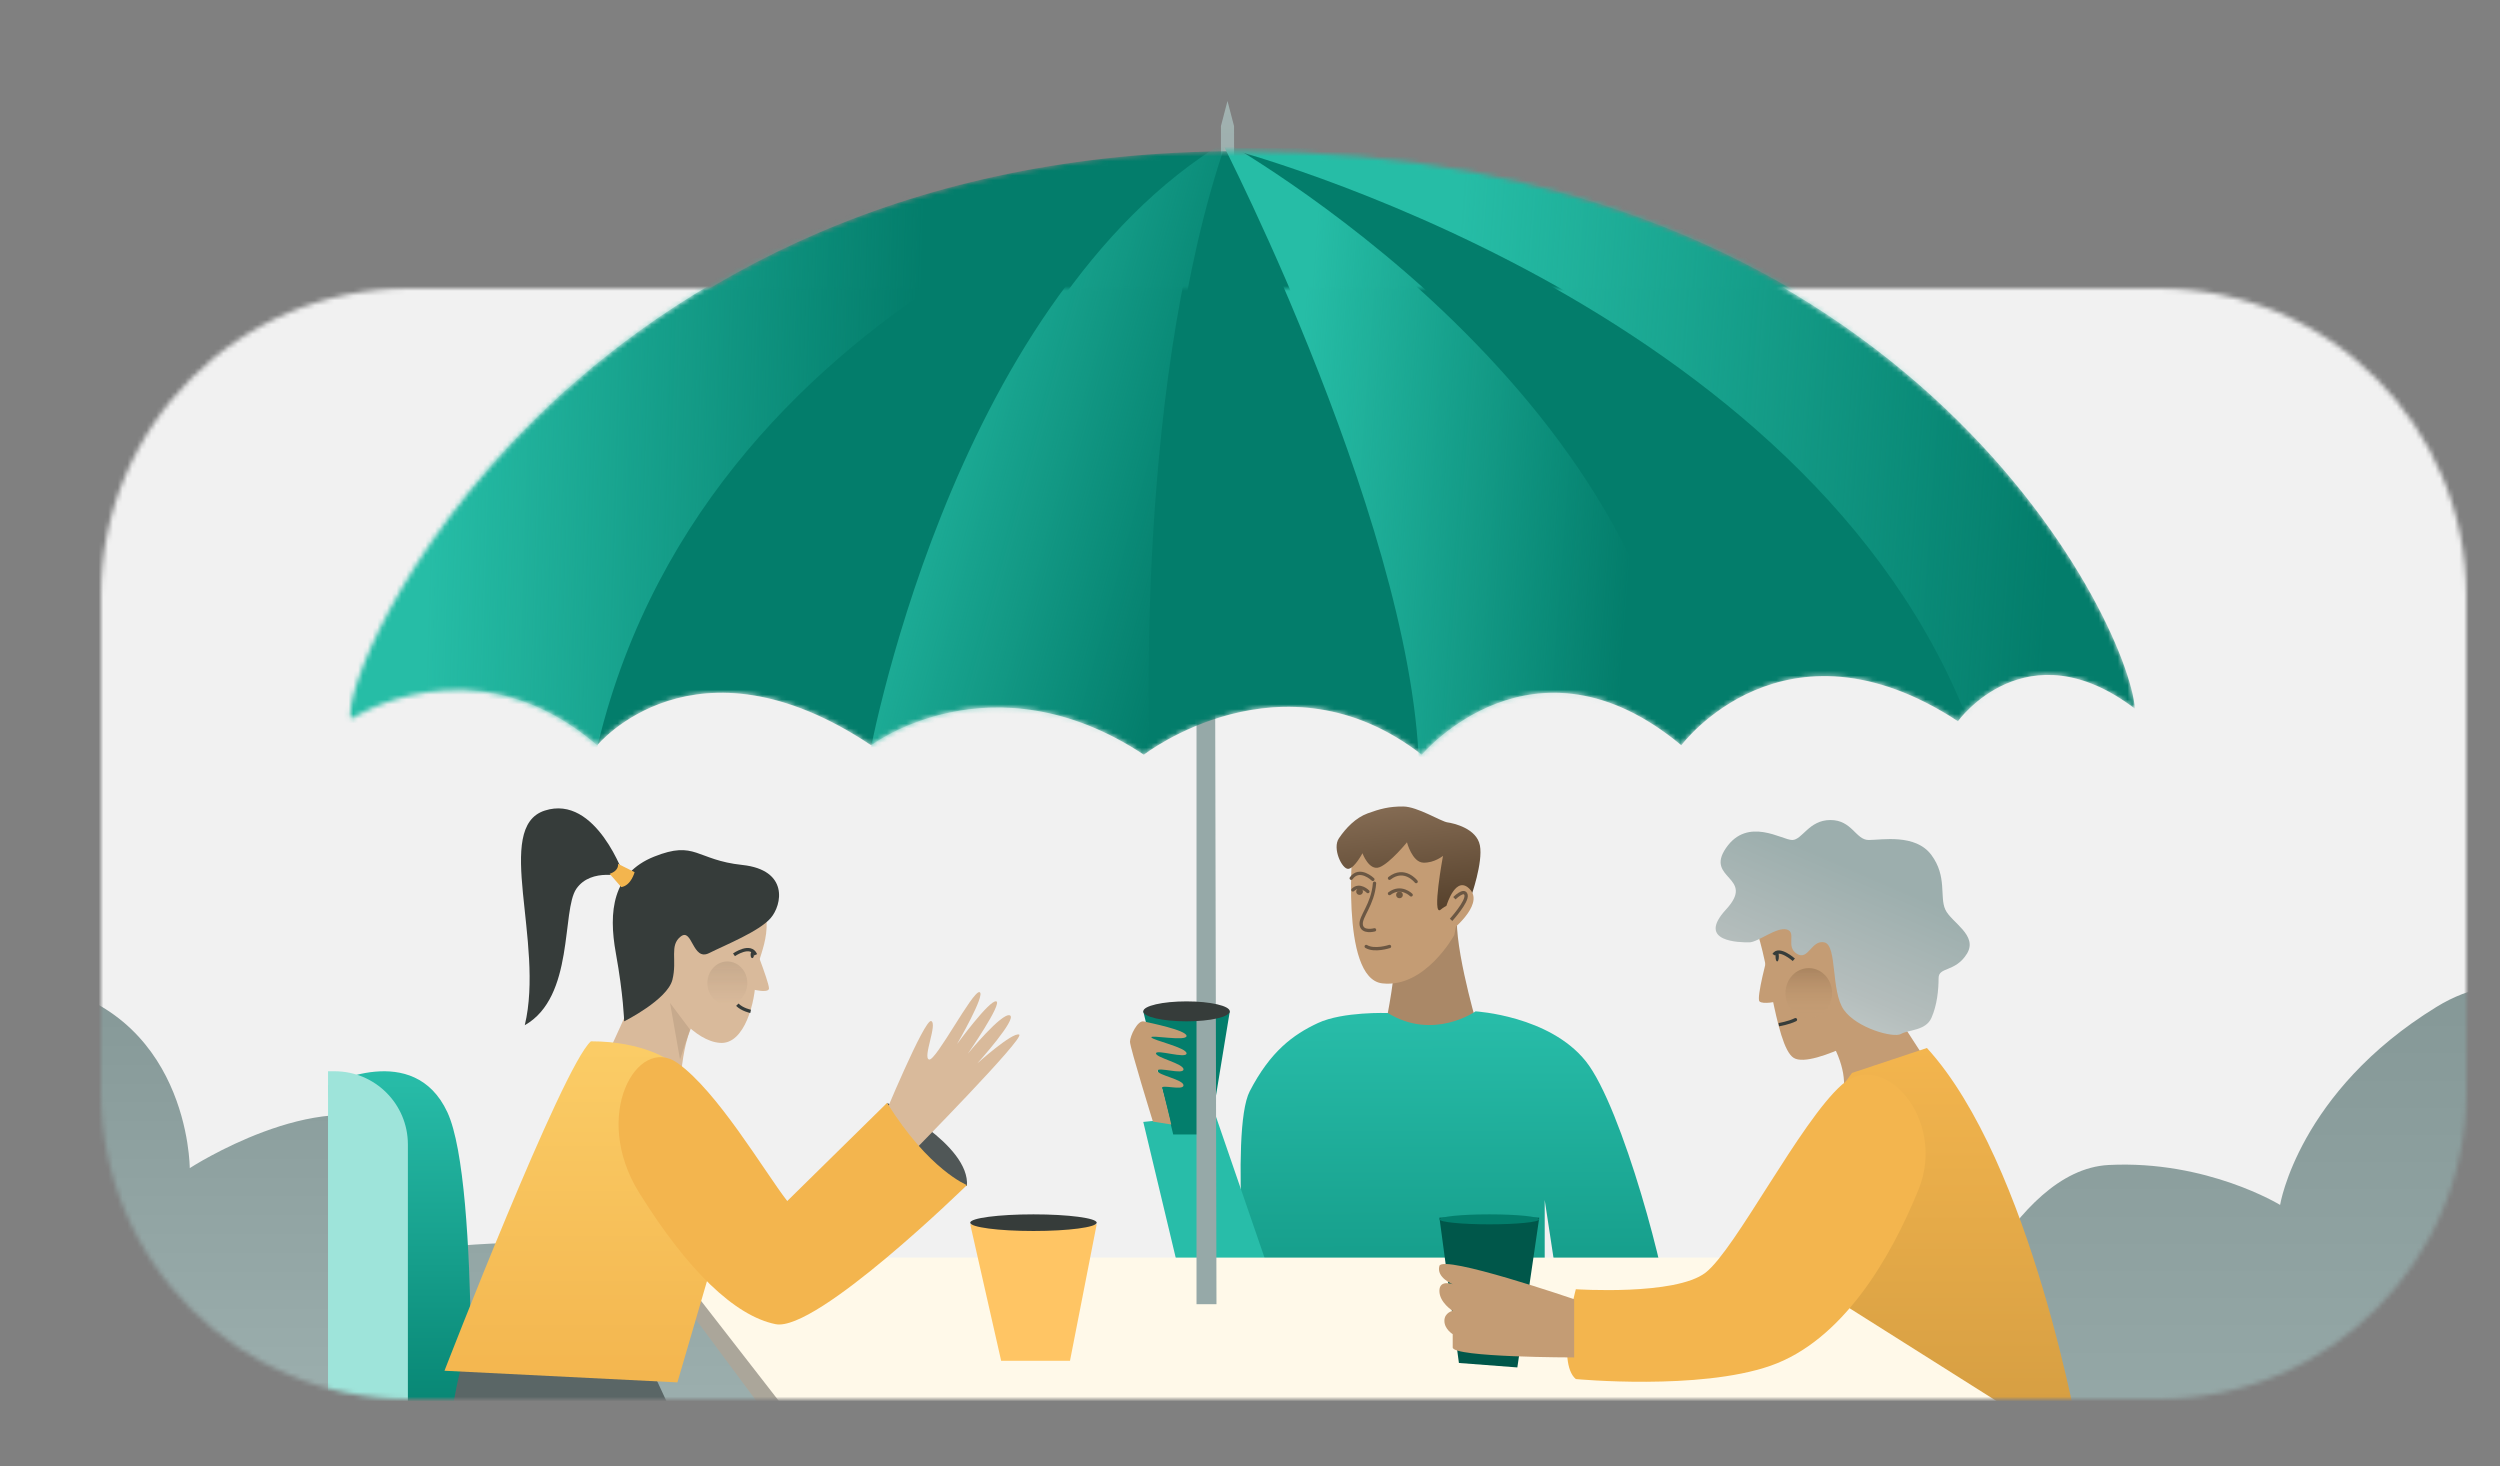 <?xml version="1.0" encoding="UTF-8"?> <svg xmlns="http://www.w3.org/2000/svg" width="520" height="305" viewBox="0 0 520 305" fill="none"><rect x="0" y="0" width="520" height="305" fill="#808080" stroke="none"/><g clip-path="url(#clip0_12219_20990)"><path d="M346.219 188.527C345.674 188.092 347.582 182.435 347.582 182.435L349.219 188.527C349.219 188.527 346.764 188.962 346.219 188.527Z" fill="#C49C74"></path><path d="M351.847 195.924C348.669 194.399 347.561 181.182 345.03 178.083C342.5 174.984 353.948 171.071 353.948 171.071L366.319 176.54L367.938 191.278C367.938 191.278 355.026 197.449 351.847 195.924Z" fill="#C49C74"></path><path d="M463.648 205.497C486.28 194.401 504.55 219.852 504.55 219.852V273.809H321.855C321.855 273.809 323.219 251.839 342.579 247.052C361.939 242.266 383.481 249.877 383.481 249.877C383.481 249.877 393.843 226.819 409.931 226.166C426.019 225.513 438.016 231.387 438.016 231.387C438.016 231.387 441.016 216.593 463.648 205.497Z" fill="url(#paint0_linear_12219_20990)"></path><path d="M54.901 211.857C28.996 208.594 8 236.162 8 236.162V268.144H201.056C201.056 268.144 193.694 262.703 178.424 252.915C163.154 243.126 123.888 246.388 123.888 246.388C123.888 246.388 127.978 236.162 114.89 230.723C101.801 225.284 80.805 236.162 80.805 236.162C80.805 236.162 80.805 215.12 54.901 211.857Z" fill="url(#paint1_linear_12219_20990)"></path><path d="M286.387 181.727C286.874 184.035 285.042 191.151 285.042 191.151C284.799 199.228 299.767 191.151 299.767 191.151C299.767 191.151 295.632 179.804 296.848 176.342C296.848 176.342 288.09 182.304 286.387 181.727Z" fill="#AA8867"></path><path d="M284.399 186.17C277.35 185.52 279.636 167.426 279.636 167.426L299.04 167.875L296.213 179.84C296.213 179.84 291.448 186.82 284.399 186.17Z" fill="#C49C74"></path><path d="M403.93 320.808V215.288H408.293V320.808H403.93Z" fill="#9EE4DA"></path><path d="M360.029 179.606L375.026 198.1L360.029 200.058C360.847 194.401 352.121 187.656 352.121 187.656C354.303 187.439 360.029 179.606 360.029 179.606Z" fill="#C49C74"></path><path d="M398.747 246.183C398.747 246.183 390.839 209.631 373.661 194.619L361.39 197.883L349.938 210.284L354.3 247.27L398.747 246.183Z" fill="url(#paint2_linear_12219_20990)"></path><path d="M131.185 203.022C125.674 193.568 111.621 199.504 111.621 199.504L117.408 259.525L134.767 254.468C134.767 254.468 136.696 212.476 131.185 203.022Z" fill="url(#paint3_linear_12219_20990)"></path><path d="M299.69 189.832C299.69 189.832 292.784 193.711 285.312 190.05C285.312 190.05 277.95 189.832 273.86 191.355C269.769 192.879 266.054 195.073 262.68 200.275C259.305 205.478 262.679 231.605 262.679 231.605H311.019V214.494L314.488 232.693C314.488 232.693 331.394 234.296 331.394 229.865C331.394 225.433 323.734 202.328 317.76 196.359C311.786 190.39 299.69 189.832 299.69 189.832Z" fill="url(#paint4_linear_12219_20990)"></path><path d="M257.025 203.321L245.23 204.29L253.411 231.605H269.226L257.025 203.321Z" fill="#28BDA9"></path><path d="M250.139 205.932L245.23 189.832H259.41L256.101 205.932H250.139Z" fill="#037E6C"></path><path d="M111.621 197.666H114.042C119.934 197.666 124.71 202.441 124.71 208.333V273.814H111.621V197.666Z" fill="#9EE4DA"></path><path d="M216.332 212.678C216.877 207.238 203.242 201.799 203.242 201.799L208.423 211.372L216.332 212.678Z" fill="#505757"></path><path d="M169.203 202.119C169.203 202.119 169.203 193.863 171.823 191.038C174.444 188.214 165.796 176.264 165.534 179.306C165.272 182.347 156.887 196.382 156.887 196.382L169.203 202.119Z" fill="#D9BA9B"></path><path d="M210.473 191.1C209.394 190.734 202.49 204.062 202.49 204.062L207.24 208.399C207.24 208.399 225.968 193.236 224.889 192.87C223.81 192.503 218.052 196.619 218.052 196.619C218.052 196.619 224.667 190.757 223.362 190.353C222.058 189.949 216.49 195.354 216.49 195.354C216.49 195.354 222.248 188.706 221.122 188.519C219.996 188.332 214.703 194.118 214.703 194.118C214.703 194.118 219.508 187.502 218.382 187.315C217.256 187.128 211.264 196.319 210.138 196.133C209.012 195.946 211.552 191.467 210.473 191.1Z" fill="#D9BA9B"></path><path d="M183.885 186.823C183.885 185.932 180.773 179.694 180.773 179.694L179.477 186.601C179.477 186.601 183.885 187.715 183.885 186.823Z" fill="#D9BA9B"></path><path d="M175.853 193.954C171.759 193.701 167.64 189.61 165.241 185.971C162.841 182.332 169.555 173.099 169.555 173.099C169.555 173.099 179.84 169.501 182.506 174.638C185.172 179.775 181.679 182.848 181.679 185.631C181.679 188.413 179.948 194.206 175.853 193.954Z" fill="#D9BA9B"></path><path d="M187.426 242.048L169.43 222.902V227.471L187.052 246.4L187.426 242.048Z" fill="#ABA69A"></path><path d="M186.741 242.049L167.246 222.033H347.846L387.57 242.049H186.741Z" fill="#FFF9E9"></path><path d="M167.791 196.36C167.791 196.36 163.428 193.749 154.703 193.749C150.018 197.047 130.707 236.827 130.707 236.827L168.882 238.35L177.88 213.765L167.791 196.36Z" fill="url(#paint5_linear_12219_20990)"></path><path d="M203.239 201.799L186.879 214.636C183.047 210.659 175.427 200.276 168.883 196.577C162.339 192.879 154.692 203.395 162.611 213.548C170.531 223.701 178.286 229.658 184.97 230.736C191.654 231.814 216.328 212.55 216.328 212.55C216.328 212.55 210.089 210.58 203.239 201.799Z" fill="#F3B54E"></path><ellipse cx="177.065" cy="186.135" rx="3.272" ry="2.828" fill="url(#paint6_linear_12219_20990)"></ellipse><path d="M243.051 193.807C243.051 194.566 246.809 204.247 246.809 204.247L249.816 204.626C249.816 204.626 248.563 200.451 248.313 199.881C248.062 199.311 251.821 200.26 251.821 199.501C251.821 198.742 247.561 198.172 247.561 197.603C247.561 197.034 251.821 198.172 251.821 197.413C251.821 196.654 247.31 195.895 247.31 195.325C247.31 194.756 252.322 196.084 252.322 195.325C252.322 194.566 246.809 193.617 246.559 193.237C246.308 192.858 252.322 193.807 252.322 193.048C252.322 192.288 246.308 191.339 245.306 191.149C244.304 190.96 243.051 193.048 243.051 193.807Z" fill="#C49C74"></path><path d="M178.156 182.436C178.156 182.436 180.883 180.912 181.701 182.436" stroke="#363C3A" stroke-width="0.485"></path><path d="M253.953 26.222L255.317 21L256.68 26.222L257.225 228.124H253.953V26.222Z" fill="url(#paint7_linear_12219_20990)"></path><path d="M169.312 196.128L167.676 188.731L170.948 192.212L169.312 196.128Z" fill="#C7AA8D"></path><path d="M221.941 235.521L216.875 217.681H237.599L233.224 235.521H221.941Z" fill="#FFC564"></path><ellipse cx="252.316" cy="189.831" rx="7.09" ry="1.305" fill="#363C3A"></ellipse><path d="M278.838 171.196C277.817 171.28 276.169 168.536 277.286 167.209C278.403 165.881 280.03 164.512 282.019 163.935C284.007 163.359 285.511 163.028 287.834 163.041C290.157 163.054 294.021 164.998 295.068 165.117C296.116 165.236 299.85 165.904 300.397 168.122C300.944 170.34 298.949 174.825 298.949 174.825C298.949 174.825 295.472 175.518 293.975 176.527C292.478 177.535 294.35 169.498 294.35 169.498C294.35 169.498 292.925 170.439 291.112 170.384C289.299 170.329 288.444 167.724 288.444 167.724C288.444 167.724 285.701 170.421 283.967 170.976C282.234 171.532 281.151 169.152 281.151 169.152C281.151 169.152 279.859 171.111 278.838 171.196Z" fill="url(#paint8_linear_12219_20990)"></path><path d="M298.813 173.911C296.48 171.841 294.94 175.98 294.94 175.98L295.397 179.496C295.397 179.496 301.146 175.981 298.813 173.911Z" fill="#C49C74"></path><ellipse cx="227.237" cy="217.464" rx="10.362" ry="1.088" fill="#363C3A"></ellipse><path d="M174.06 182.218C171.334 183.306 171.334 178.858 169.425 180.043C167.516 181.227 168.879 183.088 168.061 185.699C167.243 188.31 160.154 191.138 160.154 191.138C160.154 191.138 160.029 187.658 158.79 182.218C157.551 176.779 158.245 171.775 165.062 169.599C171.879 167.423 171.879 170.034 179.514 170.687C187.149 171.339 186.058 175.909 184.149 177.649C182.24 179.39 176.787 181.131 174.06 182.218Z" fill="#363C3A"></path><path d="M147.138 163.577C155.591 161.401 160.227 172.279 160.227 172.279C160.227 172.279 154.774 170.974 152.32 173.802C149.866 176.63 152.046 187.944 143.866 191.642C147.138 180.764 138.685 165.752 147.138 163.577Z" fill="#363C3A"></path><path d="M159.686 173.584L157.777 171.843C159.413 171.408 159.141 170.538 159.141 170.538L161.868 171.626C161.868 171.626 161.322 173.366 159.686 173.584Z" fill="#F3B54E"></path><ellipse cx="181.152" cy="182.435" rx="0.273" ry="0.435" fill="#363C3A"></ellipse><path d="M337.395 223.991C342.303 220.944 352.938 204.192 359.755 199.405C366.572 194.619 376.933 203.974 372.298 213.112C367.662 222.25 359.755 232.911 348.029 236.174C336.304 239.438 316.126 237.914 316.126 237.914C312.854 235.738 316.126 226.166 316.126 226.166C316.126 226.166 332.487 227.037 337.395 223.991Z" fill="#F3B54E"></path><path d="M296.221 175.038C296.221 175.038 297.857 173.733 298.13 174.603C298.403 175.473 295.676 177.866 295.676 177.866" stroke="#6B5743" stroke-width="0.485"></path><path d="M344.53 180.809C343.108 180.809 335.762 180.809 340.738 176.506C345.715 172.202 337.185 172.576 340.739 168.459C344.293 164.342 349.916 167.423 351.574 167.423C353.233 167.423 354.292 164.812 357.846 164.812C361.4 164.812 361.985 167.423 364.118 167.423C366.25 167.423 371.781 166.575 374.387 169.381C376.993 172.188 375.713 174.821 376.661 176.506C377.608 178.19 382.102 179.874 380.206 182.306C378.31 184.739 375.57 183.984 375.57 185.481C375.57 186.978 375.335 189.019 374.387 190.703C373.439 192.387 370.596 192.224 369.411 192.785C368.226 193.347 362.16 192.048 360.027 189.615C357.895 187.183 358.984 181.184 356.852 180.809C354.719 180.435 354.245 183.242 352.349 182.306C350.454 181.371 352.349 179.5 350.691 179.125C349.032 178.751 345.951 180.809 344.53 180.809Z" fill="url(#paint9_linear_12219_20990)"></path><path d="M296.958 235.81L293.766 216.811H310.126L306.535 236.392L296.958 235.81Z" fill="#00574A"></path><path d="M293.764 223.12C294.309 221.597 315.851 227.471 315.851 227.471V235.086C315.851 235.086 295.945 235.086 295.945 233.781V232.04C295.945 232.04 294.582 231.388 294.582 230.3C294.582 229.212 295.945 228.994 295.945 228.994C295.945 228.994 293.764 227.907 293.764 226.384C293.764 224.861 295.945 225.513 295.945 225.513C295.945 225.513 293.218 224.643 293.764 223.12Z" fill="#C49C74"></path><mask id="mask0_12219_20990" style="mask-type:alpha" maskUnits="userSpaceOnUse" x="73" y="31" width="373" height="126"><path d="M257.86 31.443C119.067 31.443 71.62 139.139 74.074 149.582C74.074 149.582 99.433 132.829 125.338 155.021C125.338 155.021 145.516 130.436 182.328 155.021C182.328 155.021 207.414 136.093 239.045 156.979C239.045 156.979 267.948 134.57 296.852 156.979C296.852 156.979 320.03 129.348 350.843 155.021C350.843 155.021 372.112 126.302 408.378 150.017C408.378 150.017 422.557 130.218 445.189 147.407C443.826 128.913 396.652 31.444 257.86 31.443Z" fill="white"></path></mask><g mask="url(#mask0_12219_20990)"><path d="M257.86 31.443C119.067 31.443 71.62 139.139 74.074 149.582C74.074 149.582 99.433 132.829 125.338 155.021C125.338 155.021 145.516 130.436 182.328 155.021C182.328 155.021 207.414 136.093 239.045 156.979C239.045 156.979 267.948 134.57 296.852 156.979C296.852 156.979 320.03 129.348 350.843 155.021C350.843 155.021 372.112 126.302 408.378 150.017C408.378 150.017 422.557 130.218 445.189 147.407C443.826 128.913 396.652 31.444 257.86 31.443Z" fill="#037D6B"></path><path d="M124.519 159.156L55.531 155.239L122.61 20.348L256.222 31.009C256.222 31.009 145.515 59.075 124.519 159.156Z" fill="url(#paint10_linear_12219_20990)"></path><path d="M255.131 29.268C198.141 63.426 181.508 159.373 181.508 159.373L240.406 161.984C240.406 161.984 236.316 83.224 255.131 29.268Z" fill="url(#paint11_linear_12219_20990)"></path><path d="M296.307 164.159C297.398 113.684 253.77 28.832 253.77 28.832C253.77 28.832 348.116 81.266 351.661 159.373L296.307 164.159Z" fill="url(#paint12_linear_12219_20990)"></path><path d="M411.101 151.54C377.834 62.555 255.129 30.791 255.129 30.791H410.01L457.183 151.54H411.101Z" fill="url(#paint13_linear_12219_20990)"></path></g><path d="M180.881 189.832C180.881 189.832 179.517 189.615 178.699 188.962" stroke="#363C3A" stroke-width="0.485"></path><ellipse cx="301.946" cy="217.029" rx="8.18" ry="0.653" fill="#037D6B"></ellipse><ellipse cx="354.298" cy="187.439" rx="3.817" ry="3.264" fill="url(#paint14_linear_12219_20990)"></ellipse><path d="M348.574 182.435C349.392 181.348 351.846 183.088 351.846 183.088" stroke="#363C3A" stroke-width="0.485"></path><ellipse cx="349.12" cy="182.653" rx="0.273" ry="0.653" fill="#363C3A"></ellipse><path d="M283.131 173.08C282.859 175.908 280.755 177.431 280.95 178.519C281.146 179.607 283.131 179.172 283.131 179.172" stroke="#6B5743" stroke-width="0.485" stroke-linecap="round"></path><path d="M352.207 191.145C352.332 191.095 352.392 190.954 352.343 190.83C352.293 190.706 352.152 190.645 352.028 190.695L352.207 191.145ZM349.391 191.573C349.423 191.813 349.423 191.813 349.423 191.813C349.423 191.813 349.423 191.813 349.423 191.813C349.423 191.813 349.423 191.813 349.423 191.813C349.423 191.813 349.424 191.813 349.424 191.813C349.425 191.813 349.426 191.812 349.428 191.812C349.431 191.812 349.436 191.811 349.443 191.81C349.455 191.808 349.474 191.806 349.498 191.802C349.546 191.795 349.615 191.785 349.702 191.771C349.874 191.744 350.116 191.702 350.392 191.647C350.942 191.538 351.641 191.371 352.207 191.145L352.028 190.695C351.503 190.904 350.839 191.064 350.298 191.172C350.029 191.225 349.793 191.266 349.625 191.292C349.541 191.306 349.474 191.316 349.428 191.322C349.405 191.326 349.388 191.328 349.376 191.33C349.37 191.331 349.366 191.331 349.363 191.332C349.361 191.332 349.36 191.332 349.36 191.332C349.359 191.332 349.359 191.332 349.359 191.332C349.359 191.332 349.359 191.332 349.359 191.332C349.359 191.332 349.359 191.332 349.359 191.332C349.359 191.332 349.359 191.332 349.391 191.573Z" fill="#363C3A"></path><path d="M281.77 181.347C283.133 182.002 285.587 181.347 285.587 181.347" stroke="#6B5743" stroke-width="0.485" stroke-linecap="round"></path><path d="M279.59 173.95C280.681 173.079 282.044 174.167 282.044 174.167" stroke="#6B5743" stroke-width="0.485" stroke-linecap="round"></path><path d="M285.586 174.427C287.495 173.297 289.13 174.602 289.13 174.602" stroke="#6B5743" stroke-width="0.485" stroke-linecap="round"></path><ellipse cx="280.678" cy="174.168" rx="0.545" ry="0.435" fill="#6F5841"></ellipse><ellipse cx="287.221" cy="174.603" rx="0.545" ry="0.435" fill="#6F5841"></ellipse><path d="M285.586 172.426C288.04 170.903 289.949 172.861 289.949 172.861" stroke="#6B5743" stroke-width="0.485" stroke-linecap="round"></path><path d="M279.312 172.427C280.676 170.904 282.857 172.572 282.857 172.572" stroke="#6B5743" stroke-width="0.485" stroke-linecap="round"></path></g><mask id="mask1_12219_20990" style="mask-type:alpha" maskUnits="userSpaceOnUse" x="21" y="60" width="492" height="231"><path d="M21 124C21 88.654 49.654 60 85 60H267H449C484.346 60 513 88.654 513 124V227C513 262.346 484.346 291 449 291H85C49.654 291 21 262.346 21 227V124Z" fill="white"></path></mask><g mask="url(#mask1_12219_20990)"><rect x="-237.508" y="21" width="1009.02" height="363" rx="131.254" fill="#F1F1F1"></rect><path d="M365.971 208.288C365.278 207.596 367.701 198.598 367.701 198.598L369.777 208.288C369.777 208.288 366.663 208.98 365.971 208.288Z" fill="#C49C74"></path><path d="M373.115 220.054C369.081 217.629 367.674 196.605 364.463 191.676C361.252 186.746 375.781 180.523 375.781 180.523L391.482 189.221L393.537 212.664C393.537 212.664 377.149 222.48 373.115 220.054Z" fill="#C49C74"></path><path d="M506.79 209.44C535.514 191.79 558.701 232.274 558.701 232.274V318.1H326.832C326.832 318.1 328.562 283.154 353.134 275.54C377.705 267.926 405.044 280.032 405.044 280.032C405.044 280.032 418.195 243.356 438.614 242.317C459.032 241.278 474.259 250.623 474.259 250.623C474.259 250.623 478.066 227.09 506.79 209.44Z" fill="url(#paint15_linear_12219_20990)"></path><path d="M6.591 204.311C-26.286 199.121 -52.934 242.971 -52.934 242.971V293.844H192.086C192.086 293.844 182.742 285.189 163.362 269.619C143.982 254.048 94.147 259.236 94.147 259.236C94.147 259.236 99.338 242.971 82.727 234.319C66.115 225.667 39.468 242.971 39.468 242.971C39.468 242.971 39.468 209.501 6.591 204.311Z" fill="url(#paint16_linear_12219_20990)"></path><path d="M290.033 197.472C290.651 201.143 288.326 212.462 288.326 212.462C288.017 225.31 307.015 212.462 307.015 212.462C307.015 212.462 301.766 194.413 303.31 188.906C303.31 188.906 292.195 198.39 290.033 197.472Z" fill="#AA8867"></path><path d="M287.509 204.539C278.563 203.505 281.465 174.724 281.465 174.724L306.091 175.439L302.503 194.47C302.503 194.47 296.455 205.574 287.509 204.539Z" fill="#C49C74"></path><path d="M383.495 194.099L402.529 223.515L383.495 226.63C384.533 217.632 373.459 206.904 373.459 206.904C376.228 206.558 383.495 194.099 383.495 194.099Z" fill="#C49C74"></path><path d="M432.636 299.998C432.636 299.998 422.6 241.858 400.797 217.979L385.224 223.17L370.689 242.896L376.226 301.728L432.636 299.998Z" fill="url(#paint17_linear_12219_20990)"></path><path d="M266.523 325.431C265.485 307.435 298.579 293.939 298.579 293.939C298.579 293.939 335.264 288.056 323.843 302.245C312.422 316.434 298.579 325.431 298.579 325.431L311.73 379.765C311.73 379.765 293.864 386.686 283.481 379.765C283.481 379.765 267.562 343.427 266.523 325.431Z" fill="url(#paint18_linear_12219_20990)"></path><path d="M93.053 231.345C86.059 216.307 68.223 225.749 68.223 225.749L75.567 321.221L97.599 313.178C97.599 313.178 100.047 246.383 93.053 231.345Z" fill="url(#paint19_linear_12219_20990)"></path><path d="M306.919 210.363C306.919 210.363 298.155 216.534 288.671 210.711C288.671 210.711 279.328 210.363 274.137 212.787C268.946 215.211 264.231 218.701 259.948 226.976C255.665 235.251 259.947 276.811 259.947 276.811H321.298V249.592L325.701 278.541C325.701 278.541 347.158 281.091 347.158 274.042C347.158 266.993 337.436 230.241 329.854 220.747C322.271 211.252 306.919 210.363 306.919 210.363Z" fill="url(#paint20_linear_12219_20990)"></path><path d="M249.571 287.268L251.302 284.424L253.032 287.268L253.724 397.244H249.571V287.268Z" fill="#97AAA9"></path><path d="M252.769 231.82L237.801 233.361L248.183 276.811H268.255L252.769 231.82Z" fill="#28BDA9"></path><path d="M244.03 235.973L237.801 210.363H255.797L251.598 235.973H244.03Z" fill="#037E6C"></path><path d="M68.229 222.823H69.613C78.023 222.823 84.841 229.641 84.841 238.05V343.949H68.229V222.823Z" fill="#9EE4DA"></path><path d="M201.126 246.703C201.818 238.051 184.513 229.399 184.513 229.399L191.088 244.626L201.126 246.703Z" fill="#505757"></path><path d="M141.312 229.908C141.312 229.908 141.312 216.775 144.638 212.282C147.964 207.79 136.988 188.782 136.656 193.62C136.323 198.458 125.681 220.783 125.681 220.783L141.312 229.908Z" fill="#D9BA9B"></path><path d="M193.69 212.381C192.321 211.798 183.558 232.998 183.558 232.998L189.587 239.897C189.587 239.897 213.356 215.778 211.987 215.195C210.617 214.612 203.309 221.159 203.309 221.159C203.309 221.159 211.704 211.835 210.049 211.192C208.393 210.55 201.326 219.148 201.326 219.148C201.326 219.148 208.635 208.573 207.206 208.275C205.777 207.978 199.059 217.18 199.059 217.18C199.059 217.18 205.157 206.657 203.728 206.36C202.299 206.063 194.694 220.683 193.265 220.386C191.836 220.088 195.06 212.964 193.69 212.381Z" fill="#D9BA9B"></path><path d="M199.042 301.727C193.797 290.187 122.906 293.076 122.906 293.076L175.181 304.445L166.511 380.633L191.083 380.633C191.083 380.633 204.288 313.268 199.042 301.727Z" fill="#505757"></path><path d="M159.946 205.578C159.946 204.16 155.996 194.237 155.996 194.237L154.351 205.224C154.351 205.224 159.946 206.996 159.946 205.578Z" fill="#D9BA9B"></path><path d="M149.755 216.92C144.559 216.518 139.331 210.01 136.286 204.222C133.24 198.434 141.762 183.748 141.762 183.748C141.762 183.748 154.815 178.024 158.199 186.195C161.583 194.366 157.149 199.255 157.149 203.681C157.149 208.107 154.952 217.322 149.755 216.92Z" fill="#D9BA9B"></path><path d="M99.372 319.833C88.531 310.391 95.911 284.424 95.911 284.424H135.364L139.863 294.114C139.863 294.114 185.464 290.024 193.158 302.42C200.851 314.816 185.89 376.826 185.89 376.826C185.89 376.826 169.424 380.345 155.436 374.749L160.973 327.337C160.973 327.337 110.213 329.276 99.372 319.833Z" fill="#5A6666"></path><path d="M164.44 293.423L141.599 262.968V270.236L163.964 300.344L164.44 293.423Z" fill="#ABA69A"></path><path d="M163.571 293.423L138.829 261.584H368.039L418.456 293.423H163.571Z" fill="#FFF9E9"></path><path d="M139.518 220.747C139.518 220.747 133.98 216.593 122.906 216.594C116.961 221.839 92.452 285.116 92.452 285.116L140.902 287.539L152.322 248.432L139.518 220.747Z" fill="url(#paint21_linear_12219_20990)"></path><path d="M184.508 229.399L163.744 249.817C158.881 243.492 149.21 226.976 140.905 221.093C132.6 215.209 122.894 231.937 132.945 248.087C142.995 264.236 152.839 273.712 161.321 275.427C169.804 277.141 201.12 246.499 201.12 246.499C201.12 246.499 193.201 243.366 184.508 229.399Z" fill="#F3B54E"></path><ellipse cx="151.291" cy="204.482" rx="4.153" ry="4.499" fill="url(#paint22_linear_12219_20990)"></ellipse><path d="M235.036 216.686C235.036 217.893 239.806 233.292 239.806 233.292L243.622 233.896C243.622 233.896 242.032 227.254 241.714 226.348C241.396 225.441 246.166 226.951 246.166 225.744C246.166 224.536 240.76 223.63 240.76 222.724C240.76 221.819 246.166 223.63 246.166 222.423C246.166 221.215 240.442 220.007 240.442 219.101C240.442 218.196 246.802 220.309 246.802 219.101C246.802 217.894 239.806 216.383 239.488 215.78C239.17 215.177 246.802 216.686 246.802 215.478C246.802 214.27 239.17 212.761 237.898 212.459C236.626 212.157 235.036 215.478 235.036 216.686Z" fill="#C49C74"></path><path d="M152.668 198.599C152.668 198.599 156.129 196.176 157.167 198.599" stroke="#363C3A" stroke-width="0.692"></path><path d="M248.875 -49.882L250.605 -58.188L252.335 -49.882L253.027 271.273H248.875V-49.882Z" fill="url(#paint23_linear_12219_20990)"></path><path d="M141.445 220.379L139.369 208.612L143.522 214.149L141.445 220.379Z" fill="#C7AA8D"></path><path d="M208.239 283.04L201.81 254.662H228.111L222.559 283.04H208.239Z" fill="#FFC564"></path><ellipse cx="246.797" cy="210.363" rx="8.998" ry="2.076" fill="#363C3A"></ellipse><path d="M280.456 180.721C279.16 180.856 277.069 176.49 278.486 174.379C279.904 172.267 281.969 170.089 284.493 169.172C287.016 168.255 288.926 167.729 291.874 167.75C294.822 167.771 299.726 170.862 301.055 171.051C302.385 171.241 307.124 172.303 307.818 175.832C308.512 179.36 305.98 186.493 305.98 186.493C305.98 186.493 301.568 187.596 299.668 189.201C297.768 190.805 300.143 178.02 300.143 178.02C300.143 178.02 298.335 179.518 296.034 179.43C293.733 179.342 292.648 175.198 292.648 175.198C292.648 175.198 289.166 179.489 286.966 180.372C284.766 181.255 283.392 177.47 283.392 177.47C283.392 177.47 281.751 180.587 280.456 180.721Z" fill="url(#paint24_linear_12219_20990)"></path><path d="M305.801 185.039C302.84 181.746 300.885 188.331 300.885 188.331L301.466 193.923C301.466 193.923 308.762 188.332 305.801 185.039Z" fill="#C49C74"></path><ellipse cx="214.96" cy="254.316" rx="13.151" ry="1.73" fill="#363C3A"></ellipse><path d="M147.476 198.253C144.015 199.983 144.015 192.908 141.593 194.792C139.17 196.676 140.9 199.637 139.862 203.79C138.823 207.943 129.826 212.442 129.826 212.442C129.826 212.442 129.668 206.905 128.096 198.253C126.523 189.6 127.404 181.642 136.056 178.18C144.708 174.719 144.707 178.872 154.397 179.91C164.087 180.949 162.702 188.217 160.28 190.985C157.857 193.754 150.937 196.523 147.476 198.253Z" fill="#363C3A"></path><path d="M113.307 168.601C124.036 165.14 129.919 182.444 129.919 182.444C129.919 182.444 122.998 180.367 119.883 184.866C116.769 189.365 119.536 207.361 109.154 213.244C113.307 195.94 102.579 172.062 113.307 168.601Z" fill="#363C3A"></path><path d="M129.228 184.52L126.806 181.751C128.882 181.059 128.536 179.675 128.536 179.675L131.997 181.405C131.997 181.405 131.305 184.174 129.228 184.52Z" fill="#F3B54E"></path><ellipse cx="156.471" cy="198.598" rx="0.346" ry="0.692" fill="#363C3A"></ellipse><path d="M354.769 264.698C360.998 259.853 374.495 233.206 383.147 225.592C391.798 217.978 404.949 232.86 399.066 247.395C393.183 261.93 383.147 278.887 368.265 284.078C353.384 289.269 327.775 286.846 327.775 286.846C323.622 283.385 327.775 268.159 327.775 268.159C327.775 268.159 348.539 269.544 354.769 264.698Z" fill="#F3B54E"></path><path d="M302.515 186.832C302.515 186.832 304.591 184.756 304.937 186.14C305.283 187.524 301.823 191.331 301.823 191.331" stroke="#6B5743" stroke-width="0.692"></path><path d="M363.831 196.012C362.027 196.012 352.704 196.012 359.02 189.166C365.335 182.32 354.509 182.915 359.02 176.367C363.532 169.819 370.667 174.719 372.772 174.719C374.877 174.719 376.221 170.566 380.732 170.566C385.243 170.566 385.985 174.719 388.692 174.719C391.398 174.719 398.417 173.369 401.725 177.834C405.033 182.299 403.408 186.487 404.611 189.166C405.814 191.845 411.516 194.524 409.11 198.393C406.704 202.263 403.227 201.062 403.227 203.443C403.226 205.825 402.928 209.07 401.725 211.749C400.522 214.428 396.913 214.169 395.41 215.062C393.906 215.954 386.207 213.888 383.501 210.019C380.794 206.149 382.177 196.607 379.47 196.012C376.764 195.417 376.162 199.881 373.756 198.393C371.35 196.905 373.756 193.928 371.651 193.333C369.546 192.738 365.636 196.012 363.831 196.012Z" fill="url(#paint25_linear_12219_20990)"></path><path d="M303.453 283.5L299.401 253.278H320.166L315.608 284.425L303.453 283.5Z" fill="#00574A"></path><path d="M299.394 263.314C300.086 260.891 327.426 270.236 327.426 270.236V282.348C327.426 282.348 302.163 282.347 302.163 280.271V277.503C302.163 277.503 300.433 276.465 300.433 274.734C300.433 273.003 302.163 272.658 302.163 272.658C302.163 272.658 299.395 270.928 299.395 268.505C299.395 266.083 302.163 267.121 302.163 267.121C302.163 267.121 298.702 265.736 299.394 263.314Z" fill="#C49C74"></path><path d="M156.128 210.364C156.128 210.364 154.398 210.018 153.36 208.98" stroke="#363C3A" stroke-width="0.692"></path><ellipse cx="309.784" cy="253.624" rx="10.382" ry="1.038" fill="#037D6B"></ellipse><ellipse cx="376.226" cy="206.558" rx="4.845" ry="5.191" fill="url(#paint26_linear_12219_20990)"></ellipse><path d="M368.96 198.598C369.998 196.868 373.113 199.637 373.113 199.637" stroke="#363C3A" stroke-width="0.692"></path><ellipse cx="369.655" cy="198.944" rx="0.346" ry="1.038" fill="#363C3A"></ellipse><path d="M285.902 183.717C285.556 188.216 282.886 190.639 283.134 192.369C283.383 194.099 285.902 193.407 285.902 193.407" stroke="#6B5743" stroke-width="0.692" stroke-linecap="round"></path><path d="M373.612 212.404C373.783 212.319 373.852 212.111 373.767 211.94C373.681 211.769 373.473 211.7 373.303 211.785L373.612 212.404ZM369.997 213.133C370.053 213.474 370.054 213.474 370.054 213.474C370.054 213.474 370.054 213.474 370.054 213.474C370.054 213.474 370.054 213.474 370.054 213.474C370.054 213.474 370.055 213.474 370.056 213.474C370.057 213.474 370.058 213.473 370.061 213.473C370.065 213.472 370.071 213.471 370.08 213.47C370.096 213.467 370.12 213.463 370.15 213.457C370.212 213.446 370.3 213.429 370.411 213.407C370.631 213.363 370.939 213.297 371.292 213.209C371.992 213.034 372.886 212.767 373.612 212.404L373.303 211.785C372.644 212.114 371.808 212.367 371.124 212.538C370.784 212.623 370.487 212.686 370.275 212.729C370.169 212.75 370.084 212.766 370.027 212.776C369.998 212.781 369.976 212.785 369.961 212.788C369.954 212.789 369.948 212.79 369.945 212.791C369.943 212.791 369.941 212.791 369.941 212.791C369.94 212.791 369.94 212.792 369.94 212.792C369.94 212.792 369.94 212.792 369.94 212.792C369.94 212.792 369.94 212.792 369.94 212.792C369.94 212.792 369.94 212.792 369.997 213.133Z" fill="#363C3A"></path><path d="M284.172 196.868C285.902 197.906 289.017 196.868 289.017 196.868" stroke="#6B5743" stroke-width="0.692" stroke-linecap="round"></path><path d="M281.406 185.101C282.791 183.717 284.521 185.447 284.521 185.447" stroke="#6B5743" stroke-width="0.692" stroke-linecap="round"></path><path d="M289.017 185.861C291.44 184.064 293.515 186.139 293.515 186.139" stroke="#6B5743" stroke-width="0.692" stroke-linecap="round"></path><circle cx="282.791" cy="185.447" r="0.692" fill="#6F5841"></circle><circle cx="291.092" cy="186.139" r="0.692" fill="#6F5841"></circle><path d="M289.019 182.678C292.134 180.255 294.556 183.37 294.556 183.37" stroke="#6B5743" stroke-width="0.692" stroke-linecap="round"></path><path d="M281.054 182.678C282.784 180.255 285.553 182.909 285.553 182.909" stroke="#6B5743" stroke-width="0.692" stroke-linecap="round"></path><mask id="mask2_12219_20990" style="mask-type:alpha" maskUnits="userSpaceOnUse" x="72" y="31" width="373" height="126"><path d="M256.735 31.443C117.942 31.443 70.495 139.139 72.949 149.582C72.949 149.582 98.308 132.829 124.213 155.021C124.213 155.021 144.391 130.436 181.203 155.021C181.203 155.021 206.289 136.093 237.92 156.979C237.92 156.979 266.823 134.57 295.727 156.979C295.727 156.979 318.905 129.348 349.718 155.021C349.718 155.021 370.987 126.302 407.253 150.017C407.253 150.017 421.432 130.218 444.064 147.407C442.701 128.913 395.527 31.444 256.735 31.443Z" fill="white"></path></mask><g mask="url(#mask2_12219_20990)"><path d="M256.735 31.443C117.942 31.443 70.495 139.139 72.949 149.582C72.949 149.582 98.308 132.829 124.213 155.021C124.213 155.021 144.391 130.436 181.203 155.021C181.203 155.021 206.289 136.093 237.92 156.979C237.92 156.979 266.823 134.57 295.727 156.979C295.727 156.979 318.905 129.348 349.718 155.021C349.718 155.021 370.987 126.302 407.253 150.017C407.253 150.017 421.432 130.218 444.064 147.407C442.701 128.913 395.527 31.444 256.735 31.443Z" fill="#037D6B"></path><path d="M123.394 159.156L54.406 155.239L121.485 20.348L255.097 31.009C255.097 31.009 144.39 59.075 123.394 159.156Z" fill="url(#paint27_linear_12219_20990)"></path><path d="M254.006 29.268C197.016 63.426 180.383 159.373 180.383 159.373L239.281 161.984C239.281 161.984 235.191 83.224 254.006 29.268Z" fill="url(#paint28_linear_12219_20990)"></path><path d="M295.182 164.159C296.273 113.684 252.645 28.832 252.645 28.832C252.645 28.832 346.991 81.266 350.536 159.373L295.182 164.159Z" fill="url(#paint29_linear_12219_20990)"></path><path d="M409.976 151.54C376.709 62.555 254.004 30.791 254.004 30.791H408.885L456.058 151.54H409.976Z" fill="url(#paint30_linear_12219_20990)"></path></g></g><defs><linearGradient id="paint0_linear_12219_20990" x1="413.203" y1="202.696" x2="413.203" y2="273.809" gradientUnits="userSpaceOnUse"><stop stop-color="#859897"></stop><stop offset="1" stop-color="#99ACAB"></stop></linearGradient><linearGradient id="paint1_linear_12219_20990" x1="104.528" y1="211.589" x2="104.528" y2="268.144" gradientUnits="userSpaceOnUse"><stop stop-color="#859897"></stop><stop offset="1" stop-color="#9CAFAE"></stop></linearGradient><linearGradient id="paint2_linear_12219_20990" x1="374.342" y1="194.619" x2="374.342" y2="247.27" gradientUnits="userSpaceOnUse"><stop stop-color="#F3B54E"></stop><stop offset="1" stop-color="#D39C41"></stop></linearGradient><linearGradient id="paint3_linear_12219_20990" x1="123.358" y1="197.665" x2="123.358" y2="259.525" gradientUnits="userSpaceOnUse"><stop stop-color="#28BDA9"></stop><stop offset="0.818" stop-color="#037E6C"></stop></linearGradient><linearGradient id="paint4_linear_12219_20990" x1="296.287" y1="189.832" x2="296.417" y2="257.714" gradientUnits="userSpaceOnUse"><stop stop-color="#28BDA9"></stop><stop offset="1" stop-color="#037E6C"></stop></linearGradient><linearGradient id="paint5_linear_12219_20990" x1="154.294" y1="192.879" x2="154.294" y2="239.655" gradientUnits="userSpaceOnUse"><stop stop-color="#FBCD67"></stop><stop offset="1" stop-color="#F3B54E"></stop></linearGradient><linearGradient id="paint6_linear_12219_20990" x1="177.065" y1="183.306" x2="177.065" y2="188.963" gradientUnits="userSpaceOnUse"><stop stop-color="#C7AA8D"></stop><stop offset="1" stop-color="#C7AA8D" stop-opacity="0"></stop></linearGradient><linearGradient id="paint7_linear_12219_20990" x1="280.676" y1="-186.342" x2="264.691" y2="228.475" gradientUnits="userSpaceOnUse"><stop stop-color="#E4E8E4"></stop><stop offset="0.068" stop-color="#DBE1DD"></stop><stop offset="0.587" stop-color="#96A9A8"></stop></linearGradient><linearGradient id="paint8_linear_12219_20990" x1="287.966" y1="162.95" x2="289.131" y2="176.998" gradientUnits="userSpaceOnUse"><stop stop-color="#846B53"></stop><stop offset="1" stop-color="#56412C"></stop></linearGradient><linearGradient id="paint9_linear_12219_20990" x1="359.209" y1="170.252" x2="347.06" y2="205.552" gradientUnits="userSpaceOnUse"><stop stop-color="#9CAEAD"></stop><stop offset="0.407" stop-color="#B4BDBC"></stop><stop offset="1" stop-color="#DEE5E2"></stop></linearGradient><linearGradient id="paint10_linear_12219_20990" x1="223.774" y1="125.65" x2="90.207" y2="121.551" gradientUnits="userSpaceOnUse"><stop offset="0.255" stop-color="#26BDA6" stop-opacity="0"></stop><stop offset="1" stop-color="#26BDA6"></stop></linearGradient><linearGradient id="paint11_linear_12219_20990" x1="171.691" y1="107.157" x2="247.451" y2="127.812" gradientUnits="userSpaceOnUse"><stop stop-color="#26BDA6"></stop><stop offset="1" stop-color="#26BDA6" stop-opacity="0"></stop></linearGradient><linearGradient id="paint12_linear_12219_20990" x1="268.767" y1="112.813" x2="340.057" y2="118.27" gradientUnits="userSpaceOnUse"><stop stop-color="#26BDA6"></stop><stop offset="1" stop-color="#26BDA6" stop-opacity="0"></stop></linearGradient><linearGradient id="paint13_linear_12219_20990" x1="299.03" y1="110.855" x2="427.222" y2="120.065" gradientUnits="userSpaceOnUse"><stop stop-color="#26BDA6"></stop><stop offset="1" stop-color="#26BDA6" stop-opacity="0"></stop></linearGradient><linearGradient id="paint14_linear_12219_20990" x1="354.298" y1="184.176" x2="354.298" y2="190.703" gradientUnits="userSpaceOnUse"><stop stop-color="#AA8560"></stop><stop offset="1" stop-color="#C49C74" stop-opacity="0"></stop></linearGradient><linearGradient id="paint15_linear_12219_20990" x1="442.766" y1="204.984" x2="442.766" y2="318.1" gradientUnits="userSpaceOnUse"><stop stop-color="#859897"></stop><stop offset="1" stop-color="#99ACAB"></stop></linearGradient><linearGradient id="paint16_linear_12219_20990" x1="69.576" y1="203.884" x2="69.576" y2="293.844" gradientUnits="userSpaceOnUse"><stop stop-color="#859897"></stop><stop offset="1" stop-color="#9CAFAE"></stop></linearGradient><linearGradient id="paint17_linear_12219_20990" x1="401.662" y1="217.979" x2="401.662" y2="301.728" gradientUnits="userSpaceOnUse"><stop stop-color="#F3B54E"></stop><stop offset="1" stop-color="#D39C41"></stop></linearGradient><linearGradient id="paint18_linear_12219_20990" x1="297.196" y1="303.975" x2="297.247" y2="388.724" gradientUnits="userSpaceOnUse"><stop offset="0.182" stop-color="#525A5A"></stop><stop offset="0.822" stop-color="#3E4443"></stop></linearGradient><linearGradient id="paint19_linear_12219_20990" x1="83.119" y1="222.823" x2="83.119" y2="321.221" gradientUnits="userSpaceOnUse"><stop stop-color="#28BDA9"></stop><stop offset="0.818" stop-color="#037E6C"></stop></linearGradient><linearGradient id="paint20_linear_12219_20990" x1="302.601" y1="210.363" x2="302.86" y2="318.339" gradientUnits="userSpaceOnUse"><stop stop-color="#28BDA9"></stop><stop offset="1" stop-color="#037E6C"></stop></linearGradient><linearGradient id="paint21_linear_12219_20990" x1="122.387" y1="215.209" x2="122.387" y2="289.614" gradientUnits="userSpaceOnUse"><stop stop-color="#FBCD67"></stop><stop offset="1" stop-color="#F3B54E"></stop></linearGradient><linearGradient id="paint22_linear_12219_20990" x1="151.291" y1="199.983" x2="151.291" y2="208.981" gradientUnits="userSpaceOnUse"><stop stop-color="#C7AA8D"></stop><stop offset="1" stop-color="#C7AA8D" stop-opacity="0"></stop></linearGradient><linearGradient id="paint23_linear_12219_20990" x1="282.79" y1="-387.995" x2="250.951" y2="271.273" gradientUnits="userSpaceOnUse"><stop stop-color="#E4E8E4"></stop><stop offset="0.068" stop-color="#DBE1DD"></stop><stop offset="0.587" stop-color="#96A9A8"></stop></linearGradient><linearGradient id="paint24_linear_12219_20990" x1="292.041" y1="167.604" x2="294.354" y2="189.863" gradientUnits="userSpaceOnUse"><stop stop-color="#846B53"></stop><stop offset="1" stop-color="#56412C"></stop></linearGradient><linearGradient id="paint25_linear_12219_20990" x1="382.462" y1="179.218" x2="359.622" y2="232.167" gradientUnits="userSpaceOnUse"><stop stop-color="#9CAEAD"></stop><stop offset="0.407" stop-color="#B4BDBC"></stop><stop offset="1" stop-color="#DEE5E2"></stop></linearGradient><linearGradient id="paint26_linear_12219_20990" x1="376.226" y1="201.367" x2="376.226" y2="211.749" gradientUnits="userSpaceOnUse"><stop stop-color="#AA8560"></stop><stop offset="1" stop-color="#C49C74" stop-opacity="0"></stop></linearGradient><linearGradient id="paint27_linear_12219_20990" x1="222.649" y1="125.65" x2="89.082" y2="121.551" gradientUnits="userSpaceOnUse"><stop offset="0.255" stop-color="#26BDA6" stop-opacity="0"></stop><stop offset="1" stop-color="#26BDA6"></stop></linearGradient><linearGradient id="paint28_linear_12219_20990" x1="170.566" y1="107.157" x2="246.326" y2="127.812" gradientUnits="userSpaceOnUse"><stop stop-color="#26BDA6"></stop><stop offset="1" stop-color="#26BDA6" stop-opacity="0"></stop></linearGradient><linearGradient id="paint29_linear_12219_20990" x1="267.642" y1="112.813" x2="338.932" y2="118.27" gradientUnits="userSpaceOnUse"><stop stop-color="#26BDA6"></stop><stop offset="1" stop-color="#26BDA6" stop-opacity="0"></stop></linearGradient><linearGradient id="paint30_linear_12219_20990" x1="297.905" y1="110.855" x2="426.097" y2="120.065" gradientUnits="userSpaceOnUse"><stop stop-color="#26BDA6"></stop><stop offset="1" stop-color="#26BDA6" stop-opacity="0"></stop></linearGradient><clipPath id="clip0_12219_20990"><rect width="449" height="213" fill="white" transform="translate(35 21)"></rect></clipPath></defs></svg> 